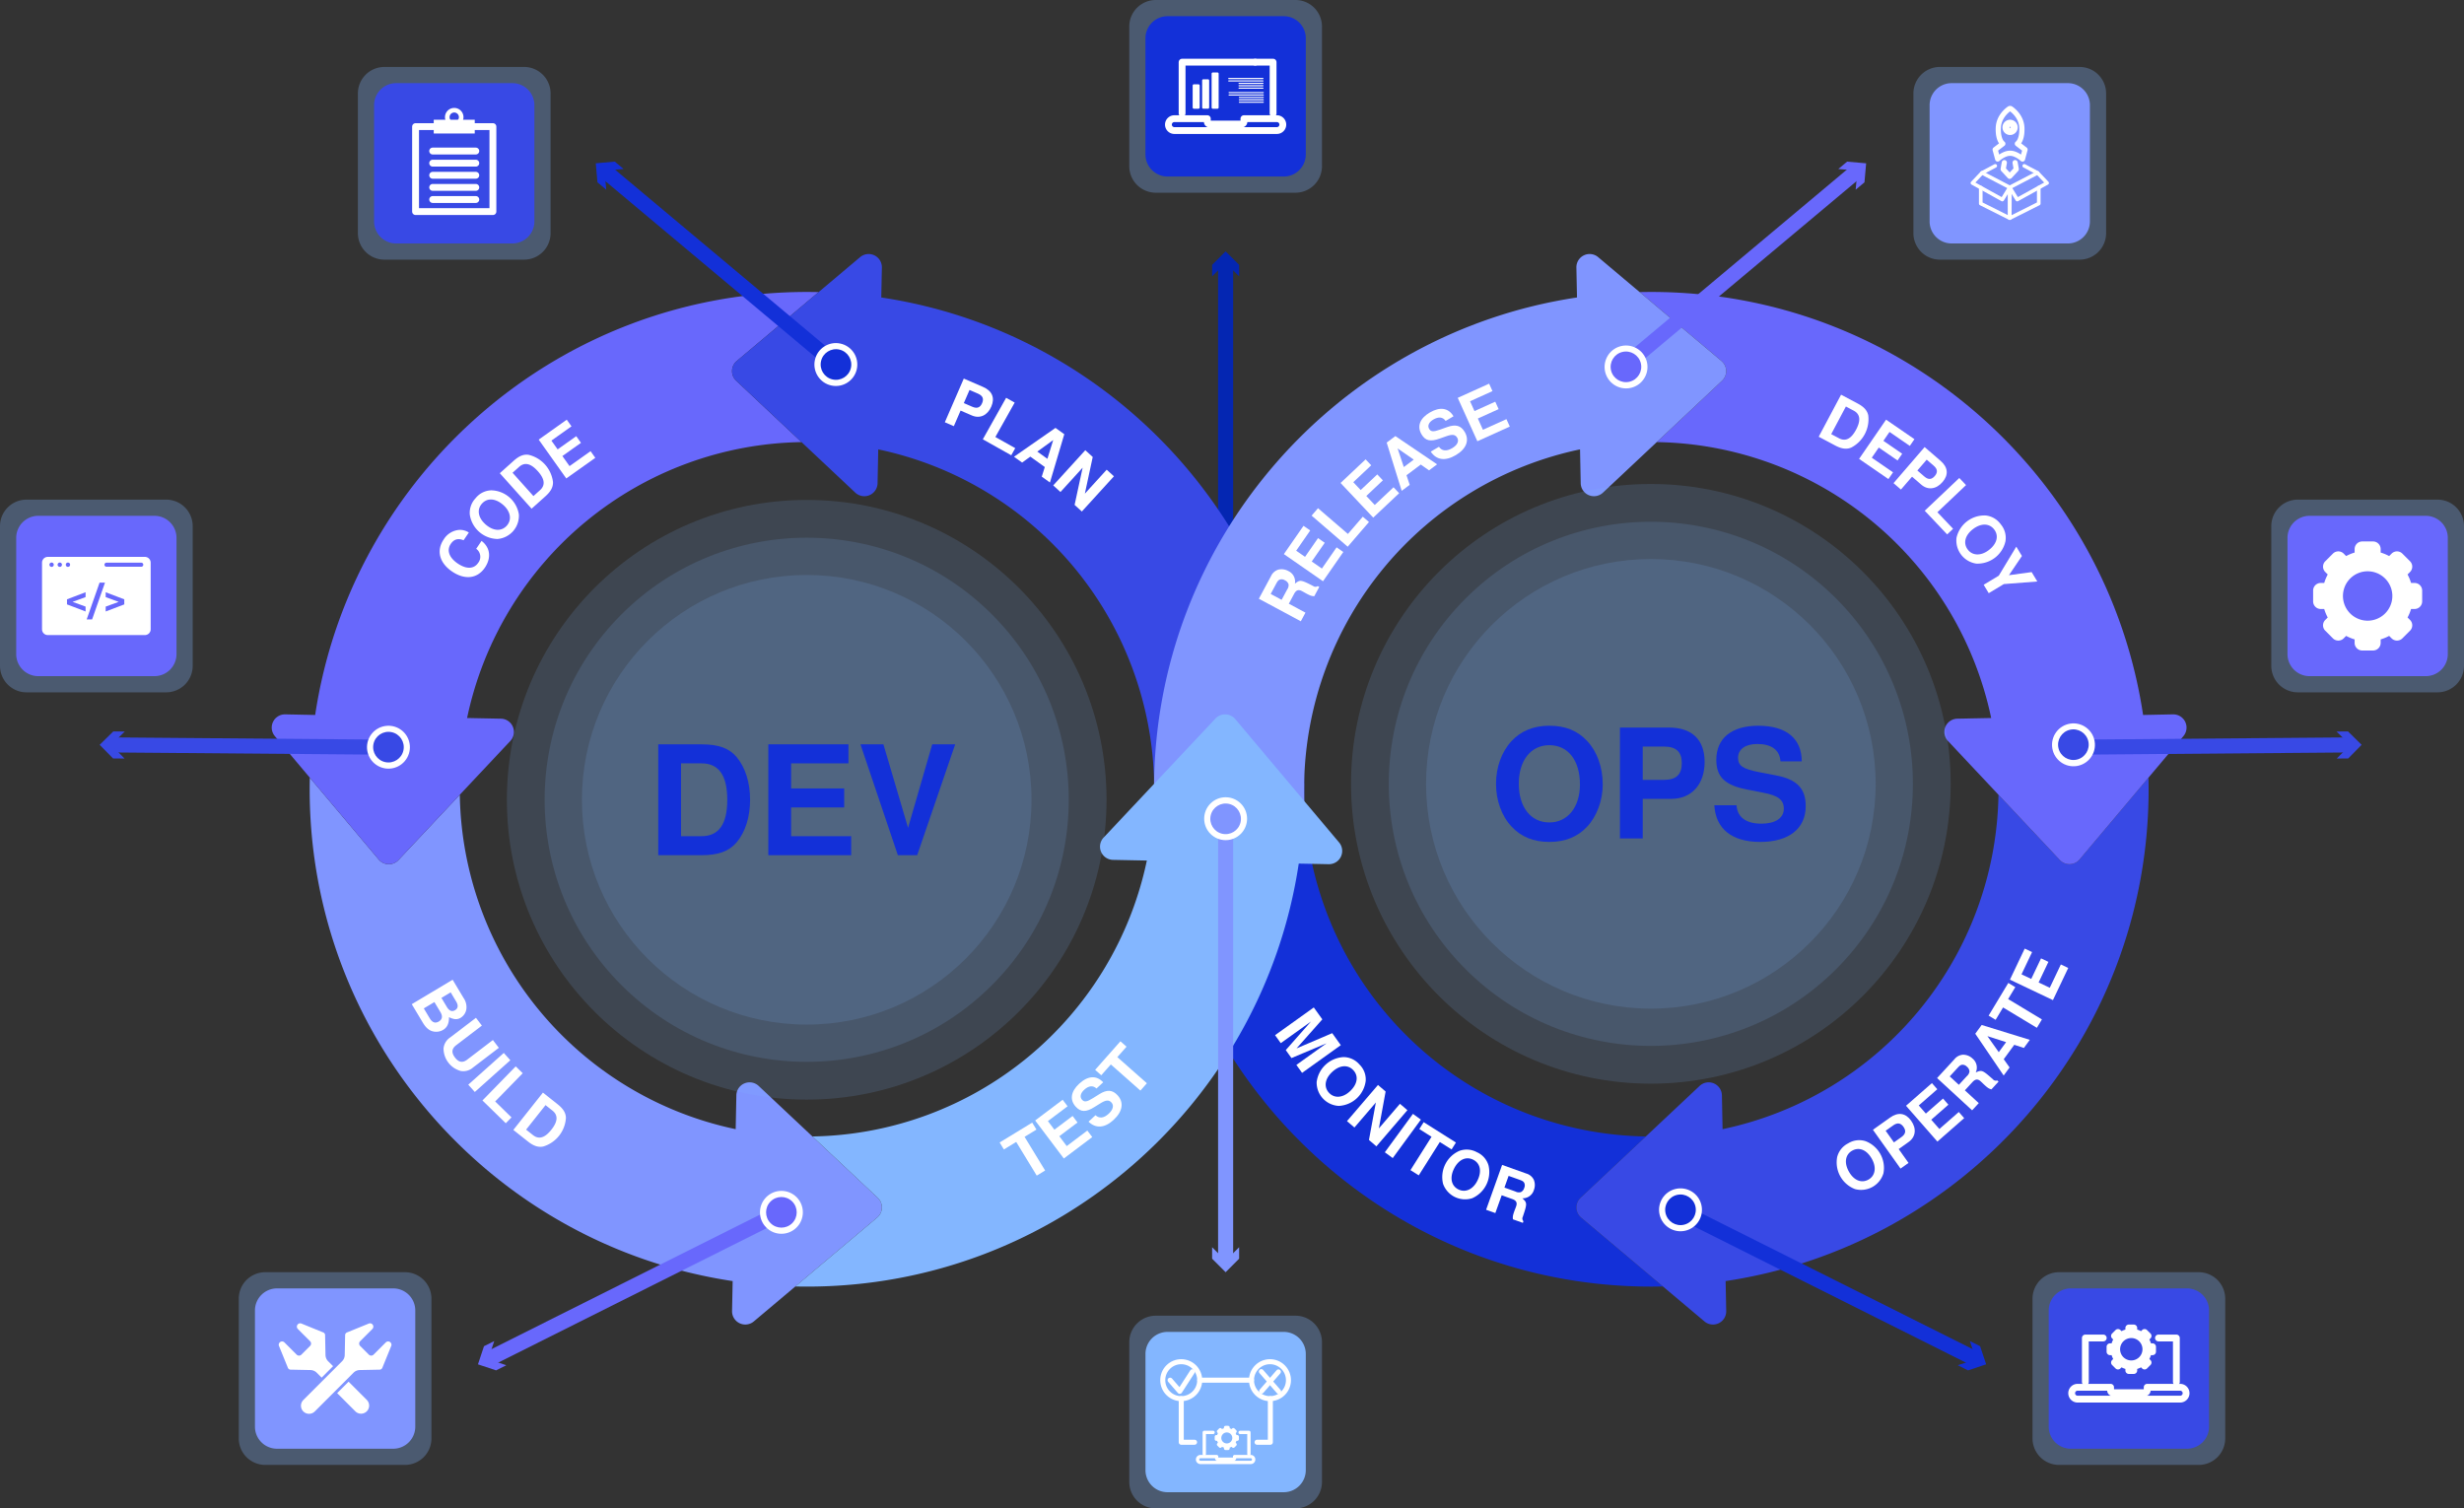 <svg xmlns="http://www.w3.org/2000/svg" width="1184.686" height="725.225" viewBox="0 0 1184.686 725.225">
  <rect x="0" y="0" width="1184.686" height="725.225" fill="#333333" stroke="none"/>
  <g id="cycle_devops" data-name="cycle devops" transform="translate(-68.754 -298.484)">
    <g id="Group_87" data-name="Group 87" transform="translate(68.754 298.484)">
      <g id="Group_3" data-name="Group 3" transform="translate(582.785 120.868)">
        <g id="Group_2" data-name="Group 2">
          <line id="Line_1" data-name="Line 1" y1="194.114" transform="translate(6.495 4.378)" fill="none" stroke="#0426b2" stroke-miterlimit="10" stroke-width="7.242"/>
          <g id="Group_1" data-name="Group 1">
            <path id="Path_1" data-name="Path 1" d="M1244.914,804.92l-6.489-6.5-6.495,6.5v-5.514l6.495-6.494,6.489,6.494Z" transform="translate(-1231.93 -792.912)" fill="#0426b2"/>
          </g>
        </g>
      </g>
      <g id="Group_24" data-name="Group 24" transform="translate(130.635 122.124)">
        <g id="Group_4" data-name="Group 4" transform="translate(0 0.001)">
          <path id="Path_2" data-name="Path 2" d="M684.63,1473.31l-31.386-29.487-25.859-24.293a6.361,6.361,0,0,0-10.716,4.509l-.323,16.281A166.993,166.993,0,0,1,483.7,1279.531l-29.493,31.386a6.36,6.36,0,0,1-9.5-.257l-33.126-39.349c-.044,1.861-.066,3.721-.066,5.593,0,119.908,88.264,219.205,203.373,236.45l-.29,14.4a6.364,6.364,0,0,0,10.459,5l19.965-16.807,39.349-33.127A6.367,6.367,0,0,0,684.63,1473.31Z" transform="translate(-393.262 -1019.553)" fill="#8095ff"/>
          <path id="Path_3" data-name="Path 3" d="M600.6,862.981l39.349-33.126c-1.861-.044-3.722-.066-5.593-.066-119.913,0-219.205,88.27-236.45,203.378l-14.4-.29a6.36,6.36,0,0,0-4.991,10.458l16.807,19.965,33.126,39.349a6.36,6.36,0,0,0,9.5.257l29.493-31.386,24.288-25.853a6.361,6.361,0,0,0-4.509-10.716l-16.276-.323A166.984,166.984,0,0,1,631.732,901.975l-31.386-29.493A6.361,6.361,0,0,1,600.6,862.981Z" transform="translate(-377.004 -811.542)" fill="#6868fc"/>
          <path id="Path_4" data-name="Path 4" d="M867.252,816.188l.29-14.4a6.364,6.364,0,0,0-10.458-5L837.12,813.6l-39.349,33.126a6.36,6.36,0,0,0-.257,9.5L828.9,885.719l25.854,24.293a6.362,6.362,0,0,0,10.716-4.51l.323-16.281A166.993,166.993,0,0,1,998.44,1050.011l29.493-31.386a6.36,6.36,0,0,1,9.5.257l33.127,39.349c.044-1.86.066-3.721.066-5.593C1070.625,932.733,982.361,833.433,867.252,816.188Z" transform="translate(-574.171 -795.287)" fill="#3849e5"/>
        </g>
        <path id="Path_5" data-name="Path 5" d="M1315.58,1276.93" transform="translate(-819.189 -1022.2)" fill="#83b6ff"/>
        <g id="Group_5" data-name="Group 5" transform="translate(424.209)">
          <path id="Path_6" data-name="Path 6" d="M1257.152,1346.68a166.983,166.983,0,0,0,160.784,132.654l-31.386,29.487a6.366,6.366,0,0,0,.263,9.506l39.349,33.127q-2.791.065-5.6.066c-119.908,0-219.2-88.27-236.444-203.378" transform="translate(-1181.464 -1055.06)" fill="#1330d8"/>
          <path id="Path_7" data-name="Path 7" d="M1565.086,1473.31l31.386-29.487,25.859-24.293a6.361,6.361,0,0,1,10.716,4.509l.323,16.281a166.994,166.994,0,0,0,132.648-160.789l29.493,31.386a6.36,6.36,0,0,0,9.5-.257l33.126-39.349c.044,1.861.066,3.721.066,5.593,0,119.908-88.264,219.205-203.373,236.45l.29,14.4a6.364,6.364,0,0,1-10.458,5l-19.965-16.807-39.349-33.127A6.368,6.368,0,0,1,1565.086,1473.31Z" transform="translate(-1360.003 -1019.552)" fill="#3849e5"/>
          <path id="Path_8" data-name="Path 8" d="M1659.958,862.981l-39.349-33.126c1.861-.044,3.722-.066,5.593-.066,119.913,0,219.205,88.27,236.45,203.378l14.4-.29a6.36,6.36,0,0,1,4.991,10.458L1865.24,1063.3l-33.126,39.349a6.36,6.36,0,0,1-9.5.257l-29.493-31.386-24.288-25.853a6.361,6.361,0,0,1,4.509-10.716l16.276-.323a166.984,166.984,0,0,0-160.789-132.654l31.386-29.493A6.363,6.363,0,0,0,1659.958,862.981Z" transform="translate(-1387.104 -811.541)" fill="#6868fc"/>
          <path id="Path_9" data-name="Path 9" d="M1452.211,856.226l-31.386,29.493-.629.591-25.224,23.7a6.362,6.362,0,0,1-10.716-4.51l-.312-15.68-.011-.6a167,167,0,0,0-132.649,160.789l-.049.005h.049l.033.038q-.032,1.584-.033,3.185a168.352,168.352,0,0,0,1.084,19.122l-53.469,1.62-13.551-16.457-6.184.706c-.044-1.86-.066-3.721-.066-5.593,0-119.907,88.265-219.205,203.373-236.45l-.29-14.4a6.364,6.364,0,0,1,10.459-5L1412.6,813.6l39.349,33.126A6.362,6.362,0,0,1,1452.211,856.226Z" transform="translate(-1179.099 -795.286)" fill="#8095ff"/>
        </g>
        <g id="Group_6" data-name="Group 6" transform="translate(79.032 84.207)">
          <circle id="Ellipse_1" data-name="Ellipse 1" cx="144.156" cy="144.156" r="144.156" transform="translate(34.042 34.037)" fill="#83b6ff" opacity="0.15"/>
          <circle id="Ellipse_2" data-name="Ellipse 2" cx="126.001" cy="126.001" r="126.001" transform="translate(0 178.191) rotate(-45)" fill="#83b6ff" opacity="0.15"/>
          <circle id="Ellipse_3" data-name="Ellipse 3" cx="108.08" cy="108.08" r="108.08" transform="translate(70.118 70.113)" fill="#83b6ff" opacity="0.15"/>
        </g>
        <g id="Group_7" data-name="Group 7" transform="translate(185.844 235.747)">
          <path id="Path_10" data-name="Path 10" d="M728.4,1241.04h20.836c8.188,0,13.233,1.828,16.888,6.142,4.168,5.044,6.434,12.209,6.434,20.47,0,8.334-2.266,15.5-6.434,20.47-3.655,4.314-8.772,6.214-16.888,6.214H728.4Zm20.836,44.156c8.261,0,12.356-5.775,12.356-17.473,0-11.771-4.094-17.547-12.356-17.547h-9.87V1285.2h9.87Z" transform="translate(-728.398 -1241.038)" fill="#1330d8"/>
          <path id="Path_11" data-name="Path 11" d="M839.439,1285.194h28.878v9.139H828.473v-53.3H867v9.139H839.439v12.063h25.516v9.139H839.439v13.817Z" transform="translate(-775.546 -1241.036)" fill="#1330d8"/>
          <path id="Path_12" data-name="Path 12" d="M930.222,1294.333l-17.985-53.3h11.039l11.844,40.138,11.624-40.138h11.039l-18.277,53.3Z" transform="translate(-815.009 -1241.036)" fill="#1330d8"/>
        </g>
        <g id="Group_8" data-name="Group 8" transform="translate(484.891 76.54)">
          <circle id="Ellipse_4" data-name="Ellipse 4" cx="144.156" cy="144.156" r="144.156" transform="translate(34.046 34.034)" fill="#83b6ff" opacity="0.15"/>
          <circle id="Ellipse_5" data-name="Ellipse 5" cx="126.001" cy="126.001" r="126.001" transform="translate(0 178.191) rotate(-45)" fill="#83b6ff" opacity="0.15"/>
          <circle id="Ellipse_6" data-name="Ellipse 6" cx="108.08" cy="108.08" r="108.08" transform="translate(70.122 70.111)" fill="#83b6ff" opacity="0.15"/>
        </g>
        <g id="Group_9" data-name="Group 9" transform="translate(588.637 226.8)">
          <path id="Path_13" data-name="Path 13" d="M1533.865,1231.5c4.752,5.044,7.457,12.575,7.457,20.909,0,7.531-2.851,15.28-7.457,20.178-4.606,4.971-10.6,7.384-18.2,7.384s-13.6-2.413-18.2-7.384c-4.752-5.044-7.457-12.575-7.457-20.543s2.7-15.426,7.457-20.544c4.533-4.9,10.674-7.384,18.131-7.384C1523.335,1224.12,1529.184,1226.462,1533.865,1231.5Zm-32.9,20.547c0,11.259,5.776,18.569,14.7,18.569,8.773,0,14.695-7.31,14.695-18.277,0-11.552-5.7-18.862-14.695-18.862C1506.739,1233.481,1500.964,1240.79,1500.964,1252.05Z" transform="translate(-1490 -1224.119)" fill="#1330d8"/>
          <path id="Path_14" data-name="Path 14" d="M1613.622,1279.083h-10.966v-53.3H1626.2c11.113,0,17.181,5.849,17.181,16.523,0,10.82-6.287,17.766-16.084,17.766h-13.671Zm10.234-28.152c5.848,0,8.554-2.559,8.554-8.042,0-5.41-2.705-7.969-8.554-7.969H1613.62v16.011Z" transform="translate(-1543.075 -1224.904)" fill="#1330d8"/>
          <path id="Path_15" data-name="Path 15" d="M1720.29,1241.231c-.365-5.41-4.24-8.334-11.185-8.334-5.7,0-9.212,2.559-9.212,6.58,0,3.875,2.267,5.41,10.089,6.945l8.334,1.609c9.87,1.9,14.11,6.287,14.11,14.695,0,10.894-8.115,17.254-21.86,17.254-13.6,0-21.421-6.214-22.079-17.618h10.674c.365,5.7,4.532,8.846,11.99,8.846,6.653,0,10.747-2.705,10.747-7.165,0-4.313-2.7-6.361-10.016-7.75l-7.457-1.462c-10.82-2.047-14.987-6.068-14.987-14.329,0-10.382,7.384-16.377,20.178-16.377,13.452,0,20.837,6.068,20.91,17.108H1720.29Z" transform="translate(-1583.512 -1224.121)" fill="#1330d8"/>
        </g>
        <g id="Group_16" data-name="Group 16" transform="translate(474.624 62.339)">
          <g id="Group_10" data-name="Group 10">
            <path id="Path_16" data-name="Path 16" d="M1296.825,1102.715l-2.23,4.15-20.171-10.835,5.812-10.819a5.826,5.826,0,0,1,3.479-3.158,6.6,6.6,0,0,1,4.884.663,5.57,5.57,0,0,1,3.153,6.078c2.489-1.979,2.825-1.94,8.834,1.144a1.82,1.82,0,0,0,2.135.006l.748.4-2.393,4.455c-1.237-.023-1.876-.224-3.786-1.25-.3-.163-.8-.431-1.313-.742l-.831-.445c-1.659-.892-2.8-.5-3.761,1.3l-2.557,4.759Zm-8.769-11.165a3.5,3.5,0,0,0,.649-2.469,3.131,3.131,0,0,0-1.758-1.907,2.88,2.88,0,0,0-2.449-.353c-.7.3-1.06.713-1.7,1.9l-2.69,5.008,5.257,2.824Z" transform="translate(-1274.424 -992.627)" fill="#fff"/>
            <path id="Path_17" data-name="Path 17" d="M1315.444,1062.922l7.071-10.192,3.226,2.238-9.758,14.062-18.81-13.052,9.436-13.6,3.225,2.238-6.751,9.728,4.258,2.954,6.249-9.005,3.225,2.239-6.248,9Z" transform="translate(-1285.142 -974.036)" fill="#fff"/>
            <path id="Path_18" data-name="Path 18" d="M1339.828,1038.74l7.154-8.3,2.975,2.562-10.23,11.875-17.347-14.944,3.075-3.57Z" transform="translate(-1297.017 -966.488)" fill="#fff"/>
            <path id="Path_19" data-name="Path 19" d="M1365.145,1003.89l9.026-8.51,2.694,2.856-12.455,11.741L1348.7,993.319l12.043-11.354,2.693,2.857-8.615,8.122,3.555,3.77,7.975-7.519,2.694,2.857-7.975,7.519Z" transform="translate(-1309.419 -945.573)" fill="#fff"/>
            <path id="Path_20" data-name="Path 20" d="M1400.155,979.63l1.536,4.618-3.846,2.881-7.215-23.2,4.172-3.126,20.061,13.579-3.871,2.9-3.974-2.791Zm-4.273-12.885,2.979,8.952,4.776-3.577Z" transform="translate(-1329.171 -935.603)" fill="#fff"/>
            <path id="Path_21" data-name="Path 21" d="M1432.956,941.848c-1.316-1.922-3.388-2.158-5.959-.642-2.11,1.245-2.851,2.959-1.973,4.447.846,1.434,2.02,1.507,5.251.367l3.436-1.225c4.068-1.451,6.595-.754,8.43,2.357,2.379,4.032.765,8.157-4.322,11.158-5.033,2.97-9.284,2.378-12.019-1.7l3.95-2.33c1.381,2.031,3.61,2.284,6.369.655,2.463-1.452,3.387-3.348,2.413-5-.941-1.6-2.389-1.763-5.4-.68l-3.079,1.087c-4.452,1.6-6.871,1.027-8.676-2.031-2.267-3.842-.843-7.672,3.891-10.466,4.978-2.937,9.035-2.3,11.474,1.766Z" transform="translate(-1343.16 -923.93)" fill="#fff"/>
            <path id="Path_22" data-name="Path 22" d="M1467.334,935.322l11.306-5.111,1.617,3.579-15.6,7.05-9.432-20.867,15.086-6.818,1.617,3.578-10.792,4.877,2.135,4.723,9.99-4.516,1.617,3.579-9.99,4.514Z" transform="translate(-1359.604 -913.156)" fill="#fff"/>
          </g>
          <g id="Group_11" data-name="Group 11" transform="translate(269.178 5.297)">
            <path id="Path_23" data-name="Path 23" d="M1794.135,923.172l7.9,4.2c3.106,1.651,4.651,3.362,5.167,5.735a15.371,15.371,0,0,1-8.257,15.529c-2.257.9-4.581.588-7.659-1.049l-7.9-4.2Zm-1,20.951c3.134,1.667,5.851.3,8.21-4.135,2.374-4.464,1.985-7.481-1.148-9.147l-3.744-1.99-7.062,13.283Z" transform="translate(-1783.386 -923.172)" fill="#fff"/>
            <path id="Path_24" data-name="Path 24" d="M1826.18,964.168,1836.4,971.2l-2.225,3.234-14.1-9.7,12.978-18.864,13.637,9.382-2.225,3.235-9.756-6.712-2.937,4.27,9.032,6.214-2.225,3.235-9.032-6.213Z" transform="translate(-1800.671 -933.865)" fill="#fff"/>
            <path id="Path_25" data-name="Path 25" d="M1854.961,991.22l-3.568-3.076L1866.34,970.8l7.661,6.6c3.616,3.117,3.951,6.722.957,10.2-3.034,3.52-7.028,4.017-10.216,1.27l-4.449-3.834Zm11.223-6.288c1.9,1.641,3.5,1.567,5.04-.218,1.517-1.761,1.354-3.351-.548-4.993l-3.331-2.87-4.49,5.21Z" transform="translate(-1815.426 -945.611)" fill="#fff"/>
            <path id="Path_26" data-name="Path 26" d="M1885.854,1015.36l7.54,7.958-2.851,2.7-10.78-11.378,16.622-15.749,3.24,3.421Z" transform="translate(-1828.792 -958.845)" fill="#fff"/>
            <path id="Path_27" data-name="Path 27" d="M1932.043,1045.387a13.757,13.757,0,0,1-14.049,10.69,11.227,11.227,0,0,1-9.471-12.45,13.758,13.758,0,0,1,14.048-10.688,10.179,10.179,0,0,1,7.242,4.279A10,10,0,0,1,1932.043,1045.387Zm-15.581-5.908c-3.85,2.928-4.847,6.805-2.527,9.855,2.282,3,6.323,3.123,10.073.27,3.95-3.005,4.967-6.856,2.627-9.931C1924.316,1036.623,1920.313,1036.549,1916.462,1039.479Z" transform="translate(-1842.269 -974.862)" fill="#fff"/>
            <path id="Path_28" data-name="Path 28" d="M1935.781,1083.689l-2.435-4.034,7.261-4.382,8.417-13.959,2.711,4.492-6.242,9.233,10.917-1.488,2.727,4.518-16.094,1.238Z" transform="translate(-1854.036 -988.254)" fill="#fff"/>
          </g>
          <g id="Group_13" data-name="Group 13" transform="translate(277.742 271.601)">
            <g id="Group_12" data-name="Group 12">
              <path id="Path_29" data-name="Path 29" d="M1813.573,1601.358a13.755,13.755,0,0,1,8.555,15.44,11.227,11.227,0,0,1-13.683,7.58,13.76,13.76,0,0,1-8.553-15.441,10.175,10.175,0,0,1,5.276-6.55A9.982,9.982,0,0,1,1813.573,1601.358Zm-8.081,14.565c2.344,4.232,6.036,5.777,9.389,3.92,3.3-1.827,4-5.807,1.717-9.929-2.405-4.341-6.07-5.9-9.449-4.028C1803.794,1607.747,1803.144,1611.692,1805.492,1615.923Z" transform="translate(-1799.578 -1508.746)" fill="#fff"/>
              <path id="Path_30" data-name="Path 30" d="M1849.778,1600.574l-3.839,2.73-13.272-18.658,8.242-5.862c3.89-2.768,7.47-2.231,10.129,1.506,2.694,3.788,2.222,7.785-1.208,10.225l-4.786,3.4Zm-3.427-12.407c2.048-1.456,2.357-3.025.992-4.945-1.348-1.893-2.932-2.115-4.979-.659l-3.583,2.548,3.986,5.6Z" transform="translate(-1815.168 -1497.528)" fill="#fff"/>
              <path id="Path_31" data-name="Path 31" d="M1878.789,1571.048l9.334-8.173,2.587,2.954-12.879,11.277-15.084-17.227,12.453-10.9,2.586,2.953-8.908,7.8,3.414,3.9,8.247-7.221,2.586,2.954-8.247,7.221Z" transform="translate(-1829.339 -1484.307)" fill="#fff"/>
              <path id="Path_32" data-name="Path 32" d="M1911.031,1546.453l-3.192,3.466-16.845-15.514,8.321-9.035a5.827,5.827,0,0,1,4.155-2.194,6.6,6.6,0,0,1,4.568,1.858,5.571,5.571,0,0,1,1.541,6.673c2.9-1.3,3.22-1.179,8.273,3.306a1.822,1.822,0,0,0,2.067.537l.624.574-3.426,3.72c-1.192-.328-1.763-.683-3.357-2.151-.254-.233-.67-.617-1.088-1.044l-.693-.638c-1.387-1.277-2.584-1.183-3.967.32l-3.661,3.974Zm-5.712-12.989a3.493,3.493,0,0,0,1.242-2.23,3.131,3.131,0,0,0-1.228-2.284,2.88,2.88,0,0,0-2.285-.951c-.75.12-1.2.427-2.12,1.422l-3.852,4.181,4.391,4.044Z" transform="translate(-1842.646 -1472.151)" fill="#fff"/>
              <path id="Path_33" data-name="Path 33" d="M1939.39,1512.611l2.814,3.97-2.842,3.876-13.657-20.1,3.082-4.205,23.146,7.152-2.86,3.9-4.614-1.514Zm-7.843-11.085,5.455,7.7,3.529-4.813Z" transform="translate(-1859 -1459.422)" fill="#fff"/>
              <path id="Path_34" data-name="Path 34" d="M1963.472,1475.472l-2.43,4.035-16.252-9.785-3.581,5.945-3.364-2.025,9.462-15.714,3.364,2.025-3.451,5.731Z" transform="translate(-1864.72 -1441.413)" fill="#fff"/>
              <path id="Path_35" data-name="Path 35" d="M1976.369,1445.539l5.327-11.2,3.545,1.686-7.35,15.457-20.675-9.831,7.107-14.947,3.545,1.686-5.085,10.692,4.68,2.225,4.707-9.9,3.545,1.686-4.707,9.9Z" transform="translate(-1873.845 -1426.7)" fill="#fff"/>
            </g>
          </g>
          <g id="Group_15" data-name="Group 15" transform="translate(7.79 299.905)">
            <g id="Group_14" data-name="Group 14">
              <path id="Path_36" data-name="Path 36" d="M1291.9,1497.375l-2.743-3.832,18.619-13.327,4.1,5.721-12.4,13.974,17.154-7.334,4.132,5.772-18.619,13.327-2.742-3.831,14.507-10.383-16.864,7.089-2.743-3.832,12.112-13.729Z" transform="translate(-1289.154 -1480.216)" fill="#fff"/>
              <path id="Path_37" data-name="Path 37" d="M1350.519,1536.833a13.755,13.755,0,0,1-12.958,11.984,11.225,11.225,0,0,1-10.62-11.48,13.756,13.756,0,0,1,12.958-11.985,10.171,10.171,0,0,1,7.617,3.563A10.033,10.033,0,0,1,1350.519,1536.833Zm-16.078-4.379c-3.551,3.284-4.172,7.238-1.57,10.051,2.559,2.766,6.592,2.5,10.05-.7,3.643-3.37,4.285-7.3,1.662-10.136C1341.983,1528.857,1337.99,1529.164,1334.441,1532.453Z" transform="translate(-1306.942 -1501.48)" fill="#fff"/>
              <path id="Path_38" data-name="Path 38" d="M1368.417,1559.119l-10.3,12.02-3.578-3.066,14.9-17.386,3.672,3.147-3.245,17.736L1380,1559.742l3.577,3.066-14.9,17.386-3.577-3.066Z" transform="translate(-1319.958 -1513.417)" fill="#fff"/>
              <path id="Path_39" data-name="Path 39" d="M1392.743,1598.21l-3.8-2.782,13.517-18.479,3.8,2.781Z" transform="translate(-1336.166 -1525.789)" fill="#fff"/>
              <path id="Path_40" data-name="Path 40" d="M1416.231,1610.075l-3.984-2.514,10.126-16.04-5.869-3.705,2.1-3.319,15.508,9.79-2.095,3.32-5.656-3.571Z" transform="translate(-1347.146 -1529.345)" fill="#fff"/>
              <path id="Path_41" data-name="Path 41" d="M1463.313,1616.975a13.759,13.759,0,0,1-7.825,15.825,11.228,11.228,0,0,1-14.023-6.933,13.761,13.761,0,0,1,7.825-15.827,10.179,10.179,0,0,1,8.39.61A10.021,10.021,0,0,1,1463.313,1616.975Zm-16.586,1.645c-2.144,4.337-1.312,8.253,2.124,9.951,3.379,1.67,7.052-.017,9.141-4.241,2.2-4.449,1.4-8.351-2.068-10.065C1452.486,1612.569,1448.869,1614.283,1446.727,1618.619Z" transform="translate(-1360.697 -1541.079)" fill="#fff"/>
              <path id="Path_42" data-name="Path 42" d="M1485.447,1646.508l-4.438-1.583,7.7-21.567,11.567,4.128a5.825,5.825,0,0,1,3.644,2.969,6.6,6.6,0,0,1,.076,4.929,5.574,5.574,0,0,1-5.539,4.026c2.33,2.164,2.342,2.5.19,8.9a1.822,1.822,0,0,0,.313,2.113l-.284.8-4.763-1.7c-.163-1.226-.06-1.888.669-3.93.116-.325.306-.858.536-1.409l.317-.887c.634-1.775.08-2.841-1.844-3.527l-5.088-1.816Zm9.726-10.34a3.5,3.5,0,0,0,2.538.272,3.129,3.129,0,0,0,1.622-2.023,2.88,2.88,0,0,0-.017-2.474c-.4-.644-.864-.942-2.136-1.4l-5.354-1.911-2.006,5.621Z" transform="translate(-1379.541 -1547.653)" fill="#fff"/>
            </g>
          </g>
        </g>
        <path id="Path_43" data-name="Path 43" d="M1114.46,1275.357l-16.807-19.965-33.127-39.349a6.36,6.36,0,0,0-9.5-.257l-29.493,31.386v.005l-24.288,25.848a6.361,6.361,0,0,0,4.51,10.716l16.276.323a166.983,166.983,0,0,1-160.784,132.654l31.386,29.487a6.366,6.366,0,0,1-.263,9.506l-39.349,33.127q2.791.065,5.6.066c119.908,0,219.2-88.27,236.444-203.378l14.4.29A6.36,6.36,0,0,0,1114.46,1275.357Z" transform="translate(-601.267 -992.448)" fill="#83b6ff"/>
        <g id="Group_23" data-name="Group 23" transform="translate(67.344 59.89)">
          <g id="Group_18" data-name="Group 18" transform="translate(0 289.023)">
            <g id="Group_17" data-name="Group 17">
              <path id="Path_44" data-name="Path 44" d="M523.985,1455.01l5.243,8.759a7.637,7.637,0,0,1,1.345,5.491,5.958,5.958,0,0,1-2.681,4.021c-1.671,1-3.255.922-5.656-.276.046,3.011-.877,4.954-2.818,6.116a6.643,6.643,0,0,1-5.392.592c-1.707-.589-3.042-1.84-4.4-4.1l-5.291-8.839ZM510.127,1468.8l2.888,4.824c1.177,1.967,2.652,2.475,4.324,1.474,1.7-1.016,1.947-2.556.77-4.523l-2.887-4.824Zm8.463-5.067,2.63,4.392c1.129,1.887,2.464,2.406,3.946,1.518,1.455-.87,1.629-2.293.5-4.179l-2.63-4.393Z" transform="translate(-504.339 -1455.01)" fill="#fff"/>
              <path id="Path_45" data-name="Path 45" d="M559.789,1504.064l-12.333,9.411a7.179,7.179,0,0,1-5.946,1.733,11.245,11.245,0,0,1-8.307-10.886,7.177,7.177,0,0,1,3.241-5.278l12.333-9.412,2.858,3.745L539.3,1502.79c-2.2,1.676-2.388,3.6-.6,5.946s3.7,2.67,5.894.994l12.334-9.412Z" transform="translate(-517.925 -1471.321)" fill="#fff"/>
              <path id="Path_46" data-name="Path 46" d="M558.842,1540.339l-3.139-3.513,17.075-15.257,3.139,3.514Z" transform="translate(-528.538 -1486.368)" fill="#fff"/>
              <path id="Path_47" data-name="Path 47" d="M574.708,1550.663l7.845,7.654-2.742,2.81-11.217-10.945,15.989-16.388,3.372,3.29Z" transform="translate(-534.611 -1492.127)" fill="#fff"/>
              <path id="Path_48" data-name="Path 48" d="M610.9,1557.64l7.015,5.56c2.756,2.185,3.967,4.146,4.046,6.573a15.368,15.368,0,0,1-10.925,13.782c-2.381.478-4.612-.249-7.343-2.414l-7.015-5.56Zm-4.769,20.431c2.781,2.2,5.7,1.353,8.822-2.586,3.141-3.963,3.3-7,.523-9.2l-3.323-2.634-9.345,11.79Z" transform="translate(-547.844 -1503.361)" fill="#fff"/>
            </g>
          </g>
          <g id="Group_19" data-name="Group 19" transform="translate(13.411 19.765)">
            <path id="Path_49" data-name="Path 49" d="M541.2,1051.051c-2.666-1.049-4.621-.516-6.156,1.745-2.081,3.067-.837,6.605,3.347,9.444,4.133,2.8,7.775,2.695,9.82-.32a4.7,4.7,0,0,0-.955-6.76l2.575-3.794c4.182,3.179,4.795,8.149,1.586,12.879-3.581,5.276-9.614,6-15.722,1.858-6.134-4.162-7.7-10.081-4.065-15.434a9.689,9.689,0,0,1,7.486-4.6,7.8,7.8,0,0,1,4.607,1.266Z" transform="translate(-529.697 -993.085)" fill="#fff"/>
            <path id="Path_50" data-name="Path 50" d="M567.367,1010.114a13.757,13.757,0,0,1,13.295,11.614,11.225,11.225,0,0,1-10.29,11.781,13.761,13.761,0,0,1-13.3-11.613,10.179,10.179,0,0,1,2.736-7.954A9.985,9.985,0,0,1,567.367,1010.114Zm-2.651,16.448c3.643,3.182,7.641,3.38,10.162.494,2.48-2.839,1.788-6.822-1.761-9.922-3.738-3.265-7.715-3.485-10.258-.575C560.339,1019.449,561.072,1023.383,564.716,1026.562Z" transform="translate(-542.57 -976.148)" fill="#fff"/>
            <path id="Path_51" data-name="Path 51" d="M584.371,986.616l6.67-5.972c2.62-2.348,4.759-3.208,7.165-2.876a15.377,15.377,0,0,1,11.736,13.1c.066,2.429-1.027,4.5-3.624,6.83l-6.669,5.972Zm19.327,8.161c2.644-2.369,2.3-5.39-1.054-9.134-3.374-3.768-6.34-4.442-8.984-2.075L590.5,986.4l10.038,11.208Z" transform="translate(-555.455 -960.88)" fill="#fff"/>
            <path id="Path_52" data-name="Path 52" d="M634.555,968.219l10.113-7.185,2.274,3.2-13.955,9.913-13.259-18.666,13.493-9.585,2.274,3.2-9.653,6.857,3,4.225,8.937-6.348,2.273,3.2-8.936,6.349Z" transform="translate(-572.113 -945.897)" fill="#fff"/>
          </g>
          <g id="Group_21" data-name="Group 21" transform="translate(282.642 318.618)">
            <g id="Group_20" data-name="Group 20">
              <path id="Path_53" data-name="Path 53" d="M1060.628,1607.944l-4.022,2.453-9.878-16.195-5.926,3.614-2.044-3.352,15.658-9.551,2.044,3.352-5.711,3.484Z" transform="translate(-1038.758 -1545.806)" fill="#fff"/>
              <path id="Path_54" data-name="Path 54" d="M1086.239,1586.409l9.906-7.465,2.363,3.135-13.669,10.3-13.778-18.283,13.218-9.96,2.363,3.135-9.456,7.125,3.118,4.138,8.754-6.6,2.363,3.136-8.754,6.595Z" transform="translate(-1053.977 -1536.017)" fill="#fff"/>
              <path id="Path_55" data-name="Path 55" d="M1116.251,1549.09c-1.7-1.6-3.772-1.382-5.958.65-1.8,1.668-2.151,3.5-.975,4.764,1.133,1.221,2.3,1.041,5.206-.765l3.094-1.931c3.662-2.287,6.28-2.148,8.739.5,3.185,3.429,2.493,7.8-1.834,11.824-4.28,3.977-8.559,4.31-12.1.912l3.359-3.121c1.783,1.687,4.014,1.458,6.36-.723,2.094-1.946,2.591-3.995,1.287-5.4-1.262-1.358-2.712-1.211-5.419.489l-2.774,1.721c-4,2.521-6.492,2.474-8.908-.125-3.036-3.268-2.466-7.315,1.561-11.057,4.234-3.935,8.333-4.184,11.584-.731Z" transform="translate(-1069.682 -1526.38)" fill="#fff"/>
              <path id="Path_56" data-name="Path 56" d="M1150.474,1531.151l-3.122,3.528-14.21-12.568-4.6,5.2-2.941-2.6,12.153-13.739,2.941,2.6-4.432,5.012Z" transform="translate(-1079.673 -1510.969)" fill="#fff"/>
            </g>
          </g>
          <g id="Group_22" data-name="Group 22" transform="translate(256.295)">
            <path id="Path_57" data-name="Path 57" d="M993.264,931.408l-4.323-1.875,9.112-21.007,9.279,4.025c4.381,1.9,5.772,5.243,3.947,9.45-1.849,4.265-5.516,5.928-9.376,4.253l-5.388-2.338Zm8.846-9.344c2.3,1,3.808.454,4.746-1.708.925-2.133.3-3.6-2.009-4.6L1000.812,914l-2.737,6.312Z" transform="translate(-988.941 -908.526)" fill="#fff"/>
            <path id="Path_58" data-name="Path 58" d="M1029.509,944.843l9.558,5.367-1.922,3.424-13.666-7.674,11.209-19.965,4.109,2.306Z" transform="translate(-1005.213 -916.756)" fill="#fff"/>
            <path id="Path_59" data-name="Path 59" d="M1059.661,967.182l-3.94,2.858-3.906-2.8,19.945-13.875L1076,956.4l-6.9,23.221-3.932-2.817,1.463-4.63Zm11-7.962-7.638,5.539,4.851,3.475Z" transform="translate(-1018.563 -929.651)" fill="#fff"/>
            <path id="Path_60" data-name="Path 60" d="M1101.621,982.044l-10.661,11.7-3.483-3.173,15.42-16.926,3.575,3.258-3.782,17.629,10.492-11.516,3.482,3.173-15.421,16.926-3.483-3.173Z" transform="translate(-1035.364 -939.206)" fill="#fff"/>
          </g>
        </g>
      </g>
      <g id="Group_27" data-name="Group 27" transform="translate(229.797 582.873)">
        <g id="Group_26" data-name="Group 26" transform="translate(0 0)">
          <line id="Line_2" data-name="Line 2" x1="141.99" y2="71.123" transform="translate(3.914)" fill="none" stroke="#6868fc" stroke-miterlimit="10" stroke-width="7.242"/>
          <g id="Group_25" data-name="Group 25" transform="translate(0 61.905)">
            <path id="Path_61" data-name="Path 61" d="M572.328,1783.52l-2.9,8.711,8.718,2.9-4.93,2.47-8.714-2.9,2.9-8.716Z" transform="translate(-564.5 -1783.52)" fill="#6868fc"/>
          </g>
        </g>
      </g>
      <g id="Group_31" data-name="Group 31" transform="translate(809.033 582.873)">
        <g id="Group_30" data-name="Group 30" transform="translate(0 0)">
          <g id="Group_29" data-name="Group 29">
            <line id="Line_3" data-name="Line 3" x2="141.993" y2="71.123" fill="none" stroke="#1330d8" stroke-miterlimit="10" stroke-width="7.242"/>
            <g id="Group_28" data-name="Group 28" transform="translate(132.262 61.905)">
              <path id="Path_62" data-name="Path 62" d="M1909.8,1795.129l8.716-2.9-2.9-8.711,4.929,2.465,2.9,8.716-8.716,2.9Z" transform="translate(-1909.8 -1783.52)" fill="#1330d8"/>
            </g>
          </g>
        </g>
      </g>
      <g id="Group_32" data-name="Group 32" transform="translate(365.279 572.457)">
        <circle id="Ellipse_7" data-name="Ellipse 7" cx="10.313" cy="10.313" r="10.313" transform="translate(0.109 0.102)" fill="#fff"/>
        <circle id="Ellipse_8" data-name="Ellipse 8" cx="7.363" cy="7.363" r="7.363" transform="translate(0 10.413) rotate(-45)" fill="#6868fc"/>
      </g>
      <g id="Group_36" data-name="Group 36" transform="translate(47.922 351.664)">
        <g id="Group_35" data-name="Group 35">
          <g id="Group_34" data-name="Group 34">
            <line id="Line_4" data-name="Line 4" x1="134.484" y1="1.105" transform="translate(4.378 6.473)" fill="none" stroke="#3849e5" stroke-miterlimit="10" stroke-width="7.242"/>
            <g id="Group_33" data-name="Group 33">
              <path id="Path_63" data-name="Path 63" d="M232.671,1229.342l-6.551,6.442,6.444,6.547-5.514-.048-6.44-6.548,6.547-6.436Z" transform="translate(-220.61 -1229.3)" fill="#3849e5"/>
            </g>
          </g>
        </g>
      </g>
      <g id="Group_40" data-name="Group 40" transform="translate(996.605 351.664)">
        <g id="Group_39" data-name="Group 39">
          <g id="Group_38" data-name="Group 38">
            <line id="Line_5" data-name="Line 5" y1="1.105" x2="134.483" transform="translate(0 6.473)" fill="none" stroke="#3849e5" stroke-miterlimit="10" stroke-width="7.242"/>
            <g id="Group_37" data-name="Group 37" transform="translate(126.798)">
              <path id="Path_64" data-name="Path 64" d="M2254.236,1242.332l6.447-6.547-6.553-6.442,5.516-.042,6.547,6.436-6.441,6.548Z" transform="translate(-2254.13 -1229.3)" fill="#3849e5"/>
            </g>
          </g>
        </g>
      </g>
      <g id="Group_41" data-name="Group 41" transform="translate(174.028 346.508)">
        <circle id="Ellipse_9" data-name="Ellipse 9" cx="10.313" cy="10.313" r="10.313" transform="translate(0 5.631) rotate(-15.843)" fill="#fff"/>
        <circle id="Ellipse_10" data-name="Ellipse 10" cx="7.363" cy="7.363" r="7.363" transform="translate(4.052 18.445) rotate(-78.439)" fill="#3849e5"/>
      </g>
      <g id="Group_45" data-name="Group 45" transform="translate(286.446 77.707)">
        <g id="Group_44" data-name="Group 44">
          <g id="Group_43" data-name="Group 43">
            <line id="Line_6" data-name="Line 6" x1="112.111" y1="93.937" transform="translate(3.356 3.619)" fill="none" stroke="#1330d8" stroke-miterlimit="10" stroke-width="7.242"/>
            <g id="Group_42" data-name="Group 42">
              <path id="Path_65" data-name="Path 65" d="M684.986,714.843l-9.151.8.81,9.151-4.226-3.541-.807-9.148,9.148-.807Z" transform="translate(-671.612 -711.302)" fill="#1330d8"/>
            </g>
          </g>
        </g>
      </g>
      <g id="Group_49" data-name="Group 49" transform="translate(781.77 77.707)">
        <g id="Group_48" data-name="Group 48">
          <g id="Group_47" data-name="Group 47">
            <line id="Line_7" data-name="Line 7" y1="93.937" x2="112.111" transform="translate(0 3.619)" fill="none" stroke="#6868fc" stroke-miterlimit="10" stroke-width="7.242"/>
            <g id="Group_46" data-name="Group 46" transform="translate(102.094)">
              <path id="Path_66" data-name="Path 66" d="M1809.55,724.8l.809-9.151-9.15-.8,4.226-3.541,9.15.807-.809,9.148Z" transform="translate(-1801.21 -711.302)" fill="#6868fc"/>
            </g>
          </g>
        </g>
      </g>
      <g id="Group_50" data-name="Group 50" transform="translate(389.644 163.028)">
        <circle id="Ellipse_11" data-name="Ellipse 11" cx="10.313" cy="10.313" r="10.313" transform="translate(0 20.172) rotate(-77.971)" fill="#fff"/>
        <circle id="Ellipse_12" data-name="Ellipse 12" cx="7.363" cy="7.363" r="7.363" transform="translate(3.437 17.711) rotate(-76.798)" fill="#1330d8"/>
      </g>
      <g id="Group_54" data-name="Group 54" transform="translate(768.32 162.953)">
        <g id="Group_51" data-name="Group 51" transform="translate(27.253 406.302)">
          <circle id="Ellipse_13" data-name="Ellipse 13" cx="10.313" cy="10.313" r="10.313" transform="translate(0 4.74) rotate(-13.286)" fill="#fff"/>
          <circle id="Ellipse_14" data-name="Ellipse 14" cx="7.363" cy="7.363" r="7.363" transform="translate(3.549 6.933) rotate(-13.286)" fill="#1330d8"/>
        </g>
        <path id="Path_67" data-name="Path 67" d="M2014.94,1241.5" transform="translate(-1786.359 -1046.337)" fill="none" stroke="#3849e5" stroke-miterlimit="10" stroke-width="7.242"/>
        <g id="Group_52" data-name="Group 52" transform="translate(216.774 183.32)">
          <circle id="Ellipse_15" data-name="Ellipse 15" cx="10.313" cy="10.313" r="10.313" transform="translate(0 3.304) rotate(-9.218)" fill="#fff"/>
          <circle id="Ellipse_16" data-name="Ellipse 16" cx="7.363" cy="7.363" r="7.363" transform="translate(2.928 6.286) rotate(-13.286)" fill="#3849e5"/>
        </g>
        <g id="Group_53" data-name="Group 53">
          <circle id="Ellipse_17" data-name="Ellipse 17" cx="10.313" cy="10.313" r="10.313" transform="translate(0 19.057) rotate(-67.5)" fill="#fff"/>
          <circle id="Ellipse_18" data-name="Ellipse 18" cx="7.363" cy="7.363" r="7.363" transform="translate(4.573 7.945) rotate(-13.286)" fill="#6868fc"/>
        </g>
      </g>
      <g id="Group_57" data-name="Group 57" transform="translate(582.785 397.845)">
        <g id="Group_56" data-name="Group 56">
          <line id="Line_8" data-name="Line 8" y1="209.435" transform="translate(6.495)" fill="none" stroke="#8095ff" stroke-miterlimit="10" stroke-width="7.242"/>
          <g id="Group_55" data-name="Group 55" transform="translate(0 201.809)">
            <path id="Path_68" data-name="Path 68" d="M1244.914,1698.2l-6.489,6.495-6.495-6.495v5.511l6.495,6.495,6.489-6.495Z" transform="translate(-1231.93 -1698.2)" fill="#8095ff"/>
          </g>
        </g>
      </g>
      <g id="Group_58" data-name="Group 58" transform="translate(578.967 383.307)">
        <circle id="Ellipse_19" data-name="Ellipse 19" cx="10.313" cy="10.313" r="10.313" fill="#fff"/>
        <circle id="Ellipse_20" data-name="Ellipse 20" cx="7.363" cy="7.363" r="7.363" transform="translate(1.451 15.849) rotate(-76.714)" fill="#8095ff"/>
      </g>
      <g id="Group_59" data-name="Group 59" transform="translate(542.953)">
        <path id="Path_69" data-name="Path 69" d="M1236.521,657.027h-67.157a12.748,12.748,0,0,1-12.748-12.748V577.122a12.748,12.748,0,0,1,12.748-12.748h67.157a12.748,12.748,0,0,1,12.748,12.748v67.157A12.75,12.75,0,0,1,1236.521,657.027Z" transform="translate(-1156.616 -564.374)" fill="#83b6ff" opacity="0.3"/>
        <path id="Path_70" data-name="Path 70" d="M1237.814,656.176h-55.87a10.606,10.606,0,0,1-10.606-10.606V589.7a10.605,10.605,0,0,1,10.606-10.606h55.87a10.606,10.606,0,0,1,10.606,10.606v55.87A10.608,10.608,0,0,1,1237.814,656.176Z" transform="translate(-1163.552 -571.309)" fill="#1330d8"/>
      </g>
      <g id="Group_60" data-name="Group 60" transform="translate(542.953 632.572)">
        <path id="Path_71" data-name="Path 71" d="M1236.521,1853.095h-67.157a12.748,12.748,0,0,1-12.748-12.748V1773.19a12.748,12.748,0,0,1,12.748-12.748h67.157a12.748,12.748,0,0,1,12.748,12.748v67.157A12.753,12.753,0,0,1,1236.521,1853.095Z" transform="translate(-1156.616 -1760.442)" fill="#83b6ff" opacity="0.3"/>
        <path id="Path_72" data-name="Path 72" d="M1237.814,1852.246h-55.87a10.605,10.605,0,0,1-10.606-10.605v-55.87a10.605,10.605,0,0,1,10.606-10.605h55.87a10.606,10.606,0,0,1,10.606,10.605v55.87A10.609,10.609,0,0,1,1237.814,1852.246Z" transform="translate(-1163.552 -1767.378)" fill="#83b6ff"/>
      </g>
      <g id="Group_61" data-name="Group 61" transform="translate(114.795 611.661)">
        <path id="Path_73" data-name="Path 73" d="M426.959,1813.555H359.8a12.748,12.748,0,0,1-12.748-12.748V1733.65A12.748,12.748,0,0,1,359.8,1720.9h67.157a12.748,12.748,0,0,1,12.748,12.748v67.157A12.747,12.747,0,0,1,426.959,1813.555Z" transform="translate(-347.054 -1720.902)" fill="#83b6ff" opacity="0.3"/>
        <path id="Path_74" data-name="Path 74" d="M428.252,1812.706h-55.87a10.606,10.606,0,0,1-10.606-10.605v-55.87a10.606,10.606,0,0,1,10.606-10.605h55.87a10.606,10.606,0,0,1,10.606,10.605v55.87A10.606,10.606,0,0,1,428.252,1812.706Z" transform="translate(-353.99 -1727.838)" fill="#8095ff"/>
      </g>
      <g id="Group_62" data-name="Group 62" transform="translate(977.235 611.661)">
        <path id="Path_75" data-name="Path 75" d="M2057.661,1813.555H1990.5a12.748,12.748,0,0,1-12.748-12.748V1733.65A12.748,12.748,0,0,1,1990.5,1720.9h67.157a12.748,12.748,0,0,1,12.748,12.748v67.157A12.746,12.746,0,0,1,2057.661,1813.555Z" transform="translate(-1977.756 -1720.902)" fill="#83b6ff" opacity="0.3"/>
        <path id="Path_76" data-name="Path 76" d="M2058.953,1812.706h-55.87a10.606,10.606,0,0,1-10.606-10.605v-55.87a10.606,10.606,0,0,1,10.606-10.605h55.87a10.606,10.606,0,0,1,10.606,10.605v55.87A10.606,10.606,0,0,1,2058.953,1812.706Z" transform="translate(-1984.692 -1727.838)" fill="#3849e5"/>
      </g>
      <g id="Group_63" data-name="Group 63" transform="translate(0 240.215)">
        <path id="Path_77" data-name="Path 77" d="M209.9,1111.225H142.748A12.748,12.748,0,0,1,130,1098.477V1031.32a12.748,12.748,0,0,1,12.748-12.748H209.9a12.748,12.748,0,0,1,12.748,12.748v67.157A12.751,12.751,0,0,1,209.9,1111.225Z" transform="translate(-130 -1018.572)" fill="#83b6ff" opacity="0.3"/>
        <path id="Path_78" data-name="Path 78" d="M211.2,1110.376h-55.87a10.606,10.606,0,0,1-10.606-10.606V1043.9a10.606,10.606,0,0,1,10.606-10.606H211.2A10.606,10.606,0,0,1,221.8,1043.9v55.87A10.606,10.606,0,0,1,211.2,1110.376Z" transform="translate(-136.935 -1025.508)" fill="#6868fc"/>
      </g>
      <g id="Group_64" data-name="Group 64" transform="translate(1092.033 240.215)">
        <path id="Path_79" data-name="Path 79" d="M2274.721,1111.225h-67.157a12.748,12.748,0,0,1-12.748-12.748V1031.32a12.748,12.748,0,0,1,12.748-12.748h67.157a12.748,12.748,0,0,1,12.748,12.748v67.157A12.753,12.753,0,0,1,2274.721,1111.225Z" transform="translate(-2194.816 -1018.572)" fill="#83b6ff" opacity="0.3"/>
        <path id="Path_80" data-name="Path 80" d="M2276.014,1110.376h-55.87a10.606,10.606,0,0,1-10.605-10.606V1043.9a10.606,10.606,0,0,1,10.605-10.606h55.87a10.606,10.606,0,0,1,10.605,10.606v55.87A10.609,10.609,0,0,1,2276.014,1110.376Z" transform="translate(-2201.752 -1025.508)" fill="#6868fc"/>
      </g>
      <g id="Group_65" data-name="Group 65" transform="translate(172.071 32.187)">
        <path id="Path_81" data-name="Path 81" d="M535.256,717.887H468.1a12.748,12.748,0,0,1-12.748-12.748V637.982A12.748,12.748,0,0,1,468.1,625.234h67.157A12.748,12.748,0,0,1,548,637.982v67.157A12.748,12.748,0,0,1,535.256,717.887Z" transform="translate(-455.351 -625.234)" fill="#83b6ff" opacity="0.3"/>
        <path id="Path_82" data-name="Path 82" d="M536.548,717.037h-55.87a10.606,10.606,0,0,1-10.606-10.606v-55.87a10.606,10.606,0,0,1,10.606-10.606h55.87a10.605,10.605,0,0,1,10.606,10.606v55.87A10.606,10.606,0,0,1,536.548,717.037Z" transform="translate(-462.286 -632.17)" fill="#3849e5"/>
      </g>
      <g id="Group_66" data-name="Group 66" transform="translate(919.963 32.187)">
        <path id="Path_83" data-name="Path 83" d="M1949.371,717.887h-67.157a12.748,12.748,0,0,1-12.748-12.748V637.982a12.748,12.748,0,0,1,12.748-12.748h67.157a12.748,12.748,0,0,1,12.748,12.748v67.157A12.75,12.75,0,0,1,1949.371,717.887Z" transform="translate(-1869.466 -625.234)" fill="#83b6ff" opacity="0.3"/>
        <path id="Path_84" data-name="Path 84" d="M1950.664,717.037h-55.87a10.606,10.606,0,0,1-10.605-10.606v-55.87a10.606,10.606,0,0,1,10.605-10.606h55.87a10.606,10.606,0,0,1,10.606,10.606v55.87A10.609,10.609,0,0,1,1950.664,717.037Z" transform="translate(-1876.402 -632.17)" fill="#8095ff"/>
      </g>
      <path id="Path_85" data-name="Path 85" d="M2281.616,1076.555h-1.679a21.7,21.7,0,0,0-1.689-4.083l1.186-1.186a3.655,3.655,0,0,0,0-5.168l-3.68-3.68a3.654,3.654,0,0,0-5.168,0l-1.186,1.186a21.682,21.682,0,0,0-4.083-1.689v-1.679a3.655,3.655,0,0,0-3.655-3.655h-5.205a3.655,3.655,0,0,0-3.654,3.655v1.679a21.655,21.655,0,0,0-4.083,1.689l-1.186-1.186a3.654,3.654,0,0,0-5.168,0l-3.681,3.68a3.655,3.655,0,0,0,0,5.168l1.186,1.186a21.709,21.709,0,0,0-1.69,4.083H2236.5a3.655,3.655,0,0,0-3.655,3.655v5.205a3.655,3.655,0,0,0,3.655,3.655h1.678a21.688,21.688,0,0,0,1.689,4.083l-1.186,1.186a3.654,3.654,0,0,0,0,5.168l3.681,3.68a3.655,3.655,0,0,0,5.168,0l1.186-1.186a21.66,21.66,0,0,0,4.083,1.689v1.679a3.655,3.655,0,0,0,3.654,3.655h5.205a3.655,3.655,0,0,0,3.655-3.655v-1.679A21.719,21.719,0,0,0,2269.4,1102l1.186,1.186a3.655,3.655,0,0,0,5.168,0l3.68-3.68a3.655,3.655,0,0,0,0-5.168l-1.186-1.186a21.7,21.7,0,0,0,1.689-4.083h1.679a3.655,3.655,0,0,0,3.655-3.655v-5.205A3.659,3.659,0,0,0,2281.616,1076.555Zm-22.557,18.135a11.875,11.875,0,1,1,11.875-11.875A11.875,11.875,0,0,1,2259.06,1094.69Z" transform="translate(-1120.7 -796.274)" fill="#fff"/>
      <g id="Group_68" data-name="Group 68" transform="translate(20.208 267.745)">
        <path id="Path_86" data-name="Path 86" d="M217.672,1108.215H170.984a2.774,2.774,0,0,1-2.774-2.774V1073.4a2.774,2.774,0,0,1,2.774-2.774h46.688a2.774,2.774,0,0,1,2.774,2.774v32.042A2.774,2.774,0,0,1,217.672,1108.215Z" transform="translate(-168.21 -1070.626)" fill="#fff"/>
        <g id="Group_67" data-name="Group 67" transform="translate(3.556 2.718)">
          <path id="Path_87" data-name="Path 87" d="M177.023,1076.81a1.045,1.045,0,1,1-1.045-1.045A1.044,1.044,0,0,1,177.023,1076.81Z" transform="translate(-174.933 -1075.765)" fill="#6868fc"/>
          <path id="Path_88" data-name="Path 88" d="M184.454,1076.81a1.045,1.045,0,1,1-1.045-1.045A1.044,1.044,0,0,1,184.454,1076.81Z" transform="translate(-178.434 -1075.765)" fill="#6868fc"/>
          <circle id="Ellipse_21" data-name="Ellipse 21" cx="1.045" cy="1.045" r="1.045" transform="translate(7.861)" fill="#6868fc"/>
          <path id="Path_89" data-name="Path 89" d="M242.647,1077.84h-16.7a.982.982,0,0,1-.982-.982h0a.982.982,0,0,1,.982-.982h16.7a.982.982,0,0,1,.982.982h0A.981.981,0,0,1,242.647,1077.84Z" transform="translate(-198.505 -1075.817)" fill="#6868fc"/>
        </g>
      </g>
      <g id="Group_69" data-name="Group 69" transform="translate(32.212 280.133)">
        <path id="Path_90" data-name="Path 90" d="M199.84,1105.107l-6.25,2.29,6.25,2.271v2.346l-8.934-3.4v-2.44l8.934-3.4Z" transform="translate(-190.906 -1098.163)" fill="#6868fc"/>
        <path id="Path_91" data-name="Path 91" d="M214.992,1094.05H217.6l-6.194,17.681H208.8Z" transform="translate(-199.335 -1094.05)" fill="#6868fc"/>
        <path id="Path_92" data-name="Path 92" d="M235.018,1106.183v2.44l-8.934,3.4v-2.346l6.25-2.271-6.25-2.29v-2.328Z" transform="translate(-207.479 -1098.165)" fill="#6868fc"/>
      </g>
      <g id="Group_70" data-name="Group 70" transform="translate(996.062 643.286)">
        <path id="Path_93" data-name="Path 93" d="M2025.78,1801.86V1780.7h8.61" transform="translate(-2019.208 -1780.7)" fill="none" stroke="#fff" stroke-linecap="round" stroke-linejoin="round" stroke-miterlimit="10" stroke-width="3.282"/>
        <path id="Path_94" data-name="Path 94" d="M2100.85,1801.86V1780.7h-8.61" transform="translate(-2050.519 -1780.7)" fill="none" stroke="#fff" stroke-linecap="round" stroke-linejoin="round" stroke-miterlimit="10" stroke-width="3.282"/>
        <path id="Path_95" data-name="Path 95" d="M2065.5,1825.5h-15.847v1.513a1.076,1.076,0,0,1-1.076,1.076H2033.13a1.076,1.076,0,0,1-1.076-1.076V1825.5h-15.847a2.854,2.854,0,0,0,0,5.708H2065.5a2.854,2.854,0,1,0,0-5.708Z" transform="translate(-2013.353 -1801.806)" fill="none" stroke="#fff" stroke-linecap="round" stroke-linejoin="round" stroke-miterlimit="10" stroke-width="3.282"/>
      </g>
      <path id="Path_96" data-name="Path 96" d="M2067.177,1777.527h-.76a9.8,9.8,0,0,0-.765-1.85l.538-.537a1.655,1.655,0,0,0,0-2.341l-1.667-1.667a1.655,1.655,0,0,0-2.342,0l-.537.537a9.82,9.82,0,0,0-1.85-.765v-.76a1.656,1.656,0,0,0-1.656-1.656h-2.358a1.656,1.656,0,0,0-1.656,1.656v.76a9.81,9.81,0,0,0-1.85.765l-.538-.537a1.655,1.655,0,0,0-2.341,0l-1.668,1.667a1.655,1.655,0,0,0,0,2.341l.537.537a9.851,9.851,0,0,0-.766,1.85h-.76a1.656,1.656,0,0,0-1.656,1.656v2.358a1.656,1.656,0,0,0,1.656,1.656h.76a9.816,9.816,0,0,0,.765,1.85l-.537.537a1.655,1.655,0,0,0,0,2.341l1.668,1.667a1.655,1.655,0,0,0,2.341,0l.538-.537a9.818,9.818,0,0,0,1.85.765v.76a1.656,1.656,0,0,0,1.656,1.655h2.358a1.656,1.656,0,0,0,1.656-1.655v-.76a9.8,9.8,0,0,0,1.85-.765l.537.537a1.656,1.656,0,0,0,2.341,0l1.668-1.667a1.655,1.655,0,0,0,0-2.341l-.538-.537a9.787,9.787,0,0,0,.765-1.85h.76a1.656,1.656,0,0,0,1.656-1.656v-2.358A1.655,1.655,0,0,0,2067.177,1777.527Zm-10.218,8.213a5.38,5.38,0,1,1,5.38-5.38A5.381,5.381,0,0,1,2056.959,1785.74Z" transform="translate(-1032.239 -1131.659)" fill="#fff"/>
      <g id="Group_76" data-name="Group 76" transform="translate(561.779 29.889)">
        <g id="Group_71" data-name="Group 71">
          <path id="Path_97" data-name="Path 97" d="M1204.64,645.522V620.889h35.149" transform="translate(-1198.067 -620.889)" fill="none" stroke="#fff" stroke-linecap="round" stroke-linejoin="round" stroke-miterlimit="10" stroke-width="3.282"/>
          <path id="Path_98" data-name="Path 98" d="M1279.7,645.522V620.889h-8.6" transform="translate(-1229.378 -620.889)" fill="none" stroke="#fff" stroke-linecap="round" stroke-linejoin="round" stroke-miterlimit="10" stroke-width="3.282"/>
          <path id="Path_99" data-name="Path 99" d="M1244.358,672.255h-15.847v1.513a1.077,1.077,0,0,1-1.076,1.077h-15.446a1.077,1.077,0,0,1-1.077-1.077v-1.513h-15.847a2.854,2.854,0,1,0,0,5.708h49.292a2.854,2.854,0,0,0,0-5.708Z" transform="translate(-1192.212 -645.089)" fill="none" stroke="#fff" stroke-linecap="round" stroke-linejoin="round" stroke-miterlimit="10" stroke-width="3.282"/>
        </g>
        <g id="Group_75" data-name="Group 75" transform="translate(11.65 4.952)">
          <g id="Group_72" data-name="Group 72">
            <path id="Path_100" data-name="Path 100" d="M1217.043,652.758h-2.222a.581.581,0,0,1-.581-.582V641.605a.581.581,0,0,1,.581-.581h2.222a.581.581,0,0,1,.581.581v10.571A.58.58,0,0,1,1217.043,652.758Z" transform="translate(-1214.24 -635.328)" fill="#fff"/>
            <path id="Path_101" data-name="Path 101" d="M1225.653,650.6h-2.222a.581.581,0,0,1-.581-.582V637.033a.581.581,0,0,1,.581-.581h2.222a.581.581,0,0,1,.581.581v12.989A.58.58,0,0,1,1225.653,650.6Z" transform="translate(-1218.296 -633.174)" fill="#fff"/>
            <path id="Path_102" data-name="Path 102" d="M1234.273,647.684h-2.222a.581.581,0,0,1-.581-.582V630.834a.581.581,0,0,1,.581-.581h2.222a.581.581,0,0,1,.581.581V647.1A.583.583,0,0,1,1234.273,647.684Z" transform="translate(-1222.357 -630.253)" fill="#fff"/>
          </g>
          <g id="Group_73" data-name="Group 73" transform="translate(17.358 2.911)">
            <line id="Line_9" data-name="Line 9" x2="16.427" fill="none" stroke="#fff" stroke-linecap="round" stroke-linejoin="round" stroke-miterlimit="10" stroke-width="0.547"/>
            <line id="Line_10" data-name="Line 10" x2="16.427" transform="translate(0 1.157)" fill="none" stroke="#fff" stroke-linecap="round" stroke-linejoin="round" stroke-miterlimit="10" stroke-width="0.547"/>
            <line id="Line_11" data-name="Line 11" x2="11.482" transform="translate(4.945 2.314)" fill="none" stroke="#fff" stroke-linecap="round" stroke-linejoin="round" stroke-miterlimit="10" stroke-width="0.547"/>
            <line id="Line_12" data-name="Line 12" x2="11.482" transform="translate(4.945 3.472)" fill="none" stroke="#fff" stroke-linecap="round" stroke-linejoin="round" stroke-miterlimit="10" stroke-width="0.547"/>
            <line id="Line_13" data-name="Line 13" x2="11.482" transform="translate(4.945 4.629)" fill="none" stroke="#fff" stroke-linecap="round" stroke-linejoin="round" stroke-miterlimit="10" stroke-width="0.547"/>
          </g>
          <g id="Group_74" data-name="Group 74" transform="translate(17.522 9.678)">
            <line id="Line_14" data-name="Line 14" x2="16.427" fill="none" stroke="#fff" stroke-linecap="round" stroke-linejoin="round" stroke-miterlimit="10" stroke-width="0.547"/>
            <line id="Line_15" data-name="Line 15" x2="16.427" transform="translate(0 1.157)" fill="none" stroke="#fff" stroke-linecap="round" stroke-linejoin="round" stroke-miterlimit="10" stroke-width="0.547"/>
            <line id="Line_16" data-name="Line 16" x2="11.482" transform="translate(4.945 2.314)" fill="none" stroke="#fff" stroke-linecap="round" stroke-linejoin="round" stroke-miterlimit="10" stroke-width="0.547"/>
            <line id="Line_17" data-name="Line 17" x2="11.482" transform="translate(4.945 3.472)" fill="none" stroke="#fff" stroke-linecap="round" stroke-linejoin="round" stroke-miterlimit="10" stroke-width="0.547"/>
            <line id="Line_18" data-name="Line 18" x2="11.482" transform="translate(4.945 4.629)" fill="none" stroke="#fff" stroke-linecap="round" stroke-linejoin="round" stroke-miterlimit="10" stroke-width="0.547"/>
          </g>
        </g>
      </g>
      <g id="Group_78" data-name="Group 78" transform="translate(199.806 52.99)">
        <rect id="Rectangle_2" data-name="Rectangle 2" width="19.719" height="6.618" transform="translate(8.732 4.58)" fill="#fff"/>
        <rect id="Rectangle_3" data-name="Rectangle 3" width="37.182" height="40.846" transform="translate(0 7.888)" fill="none" stroke="#fff" stroke-linecap="round" stroke-linejoin="round" stroke-miterlimit="10" stroke-width="3.305"/>
        <path id="Path_103" data-name="Path 103" d="M543.309,667.912a3.345,3.345,0,1,1-3.345-3.345A3.345,3.345,0,0,1,543.309,667.912Z" transform="translate(-521.374 -664.567)" fill="none" stroke="#fff" stroke-miterlimit="10" stroke-width="2.203"/>
        <g id="Group_77" data-name="Group 77" transform="translate(8.225 19.626)">
          <line id="Line_19" data-name="Line 19" x2="20.733" fill="none" stroke="#fff" stroke-linecap="round" stroke-linejoin="round" stroke-miterlimit="10" stroke-width="3.305"/>
          <line id="Line_20" data-name="Line 20" x2="20.733" transform="translate(0 5.827)" fill="none" stroke="#fff" stroke-linecap="round" stroke-linejoin="round" stroke-miterlimit="10" stroke-width="3.305"/>
          <line id="Line_21" data-name="Line 21" x2="20.733" transform="translate(0 11.653)" fill="none" stroke="#fff" stroke-linecap="round" stroke-linejoin="round" stroke-miterlimit="10" stroke-width="3.305"/>
          <line id="Line_22" data-name="Line 22" x2="20.733" transform="translate(0 17.48)" fill="none" stroke="#fff" stroke-linecap="round" stroke-linejoin="round" stroke-miterlimit="10" stroke-width="3.305"/>
          <line id="Line_23" data-name="Line 23" x2="20.733" transform="translate(0 23.307)" fill="none" stroke="#fff" stroke-linecap="round" stroke-linejoin="round" stroke-miterlimit="10" stroke-width="3.305"/>
        </g>
      </g>
      <g id="Group_79" data-name="Group 79" transform="translate(134.023 636.228)">
        <path id="Path_104" data-name="Path 104" d="M442,1820.44l-5.5,5.5,8.8,8.8a3.89,3.89,0,0,0,5.5-5.5Z" transform="translate(-408.424 -1792.364)" fill="#fff"/>
        <path id="Path_105" data-name="Path 105" d="M383.465,1778.093l4.236,10.4a1.6,1.6,0,0,0,1.136,1.136l9.838.2a4.357,4.357,0,0,1,2.981,1.269l2.376,2.376,5.5-5.5-2.376-2.376a4.361,4.361,0,0,1-1.269-2.981l-.2-9.838a1.6,1.6,0,0,0-1.132-1.136l-10.4-4.236a1.677,1.677,0,0,0-.416-.052,1.6,1.6,0,0,0-1.136,2.74l5.871,5.871a1.6,1.6,0,0,1,0,2.272l-4.18,4.18a1.6,1.6,0,0,1-2.272,0l-5.872-5.872a1.606,1.606,0,0,0-2.688,1.549Z" transform="translate(-383.411 -1767.354)" fill="#fff"/>
        <path id="Path_106" data-name="Path 106" d="M437.932,1767.823h0a1.605,1.605,0,0,1,0,2.27l-5.873,5.873a1.605,1.605,0,0,0,0,2.27l4.181,4.181a1.605,1.605,0,0,0,2.27,0l5.873-5.873a1.605,1.605,0,0,1,2.27,0h0a1.606,1.606,0,0,1,.416,1.551l-4.234,10.4a1.606,1.606,0,0,1-1.135,1.135l-9.84.2a4.334,4.334,0,0,0-2.979,1.269l-18.632,18.632a3.889,3.889,0,0,1-5.5,0h0a3.889,3.889,0,0,1,0-5.5l18.632-18.632a4.334,4.334,0,0,0,1.269-2.979l.2-9.84a1.606,1.606,0,0,1,1.135-1.135l10.4-4.234A1.623,1.623,0,0,1,437.932,1767.823Z" transform="translate(-392.927 -1767.354)" fill="#fff"/>
      </g>
      <g id="Group_84" data-name="Group 84" transform="translate(555.366 651.003)">
        <g id="Group_81" data-name="Group 81" transform="translate(20.425 34.519)">
          <g id="Group_80" data-name="Group 80" transform="translate(0 3.164)">
            <path id="Path_107" data-name="Path 107" d="M1224.8,1876.922V1866.54h4.22" transform="translate(-1221.577 -1866.54)" fill="none" stroke="#fff" stroke-linecap="round" stroke-linejoin="round" stroke-miterlimit="10" stroke-width="1.61"/>
            <path id="Path_108" data-name="Path 108" d="M1261.616,1876.922V1866.54h-4.226" transform="translate(-1236.93 -1866.54)" fill="none" stroke="#fff" stroke-linecap="round" stroke-linejoin="round" stroke-miterlimit="10" stroke-width="1.61"/>
            <path id="Path_109" data-name="Path 109" d="M1244.279,1888.52h-7.772v.742a.528.528,0,0,1-.528.528H1228.4a.528.528,0,0,1-.528-.528v-.742H1220.1a1.4,1.4,0,0,0,0,2.8h24.174a1.4,1.4,0,0,0,0-2.8Z" transform="translate(-1218.705 -1876.895)" fill="none" stroke="#fff" stroke-linecap="round" stroke-linejoin="round" stroke-miterlimit="10" stroke-width="1.61"/>
          </g>
          <path id="Path_110" data-name="Path 110" d="M1245.109,1864.991h-.373a4.818,4.818,0,0,0-.375-.907l.263-.263a.812.812,0,0,0,0-1.148l-.818-.818a.812.812,0,0,0-1.148,0l-.263.263a4.848,4.848,0,0,0-.907-.375v-.373a.812.812,0,0,0-.812-.812h-1.157a.812.812,0,0,0-.812.812v.373a4.794,4.794,0,0,0-.907.375l-.263-.263a.812.812,0,0,0-1.148,0l-.818.818a.811.811,0,0,0,0,1.148l.263.263a4.834,4.834,0,0,0-.375.907h-.373a.812.812,0,0,0-.812.812v1.156a.812.812,0,0,0,.812.812h.373a4.8,4.8,0,0,0,.375.907l-.263.263a.811.811,0,0,0,0,1.148l.818.818a.812.812,0,0,0,1.148,0l.263-.263a4.848,4.848,0,0,0,.907.375v.373a.812.812,0,0,0,.812.812h1.157a.812.812,0,0,0,.812-.812v-.373a4.77,4.77,0,0,0,.907-.375l.263.263a.812.812,0,0,0,1.148,0l.818-.818a.812.812,0,0,0,0-1.148l-.263-.263a4.858,4.858,0,0,0,.375-.907h.373a.812.812,0,0,0,.812-.812V1865.8A.817.817,0,0,0,1245.109,1864.991Zm-5.014,4.03a2.639,2.639,0,1,1,2.639-2.639A2.639,2.639,0,0,1,1240.095,1869.021Z" transform="translate(-1226.04 -1860.558)" fill="#fff"/>
        </g>
        <g id="Group_82" data-name="Group 82" transform="translate(0 0)">
          <circle id="Ellipse_22" data-name="Ellipse 22" cx="8.887" cy="8.887" r="8.887" transform="translate(0 12.568) rotate(-45)" fill="none" stroke="#fff" stroke-miterlimit="10" stroke-width="2.418"/>
          <path id="Path_111" data-name="Path 111" d="M1193.74,1815.437l4.633,5.352,6.077-9.409" transform="translate(-1186.519 -1802.87)" fill="none" stroke="#fff" stroke-linecap="round" stroke-linejoin="round" stroke-miterlimit="10" stroke-width="2.418"/>
        </g>
        <g id="Group_83" data-name="Group 83" transform="translate(42.669 0)">
          <circle id="Ellipse_23" data-name="Ellipse 23" cx="8.887" cy="8.887" r="8.887" transform="translate(0 12.568) rotate(-45)" fill="none" stroke="#fff" stroke-miterlimit="10" stroke-width="2.418"/>
          <line id="Line_24" data-name="Line 24" x2="8.362" y2="9.61" transform="translate(8.396 8.404)" fill="none" stroke="#fff" stroke-linecap="round" stroke-linejoin="round" stroke-miterlimit="10" stroke-width="2.335"/>
          <line id="Line_25" data-name="Line 25" y1="9.34" x2="8.129" transform="translate(8.512 8.541)" fill="none" stroke="#fff" stroke-linecap="round" stroke-linejoin="round" stroke-miterlimit="10" stroke-width="2.335"/>
        </g>
        <line id="Line_26" data-name="Line 26" x2="24.894" transform="translate(21.464 12.572)" fill="none" stroke="#fff" stroke-linecap="round" stroke-linejoin="round" stroke-miterlimit="10" stroke-width="2.418"/>
        <path id="Path_112" data-name="Path 112" d="M1203.87,1835.86v20.954h6.394" transform="translate(-1191.291 -1814.403)" fill="none" stroke="#fff" stroke-linecap="round" stroke-linejoin="round" stroke-miterlimit="10" stroke-width="2.418"/>
        <path id="Path_113" data-name="Path 113" d="M1279.174,1835.86v20.954h-6.394" transform="translate(-1223.756 -1814.403)" fill="none" stroke="#fff" stroke-linecap="round" stroke-linejoin="round" stroke-miterlimit="10" stroke-width="2.418"/>
      </g>
      <g id="Group_86" data-name="Group 86" transform="translate(948.339 52.156)">
        <g id="Group_85" data-name="Group 85" transform="translate(0 27.592)">
          <path id="Path_114" data-name="Path 114" d="M1941.149,728.644l3.512,5.713,14.358-7.952-4.6-4.854-13.347,6.963-13.347-6.963-4.6,4.854,14.358,7.952,3.512-5.713A.094.094,0,0,1,1941.149,728.644Z" transform="translate(-1923.119 -718.172)" fill="none" stroke="#fff" stroke-linecap="round" stroke-linejoin="round" stroke-miterlimit="10" stroke-width="1.748"/>
          <path id="Path_115" data-name="Path 115" d="M1930.69,734.924V742.6l13.947,7-.079-14.651" transform="translate(-1926.686 -724.472)" fill="none" stroke="#fff" stroke-linecap="round" stroke-linejoin="round" stroke-miterlimit="10" stroke-width="1.748"/>
          <path id="Path_116" data-name="Path 116" d="M1971,734.924V742.6l-13.941,7,.079-14.651" transform="translate(-1939.109 -724.472)" fill="none" stroke="#fff" stroke-linecap="round" stroke-linejoin="round" stroke-miterlimit="10" stroke-width="1.748"/>
          <line id="Line_27" data-name="Line 27" y1="3.38" x2="6.373" transform="translate(4.602)" fill="none" stroke="#fff" stroke-linecap="round" stroke-linejoin="round" stroke-miterlimit="10" stroke-width="1.748"/>
          <line id="Line_28" data-name="Line 28" x1="6.373" y1="3.38" transform="translate(24.921)" fill="none" stroke="#fff" stroke-linecap="round" stroke-linejoin="round" stroke-miterlimit="10" stroke-width="1.748"/>
        </g>
        <path id="Path_117" data-name="Path 117" d="M1956.8,712.216l.561,3.169-3.152,3.4-3.147-3.4.561-3.169" transform="translate(-1936.283 -686.182)" fill="none" stroke="#fff" stroke-linecap="round" stroke-linejoin="round" stroke-miterlimit="10" stroke-width="2.492"/>
        <path id="Path_118" data-name="Path 118" d="M1950.958,662.991a.609.609,0,0,1,.342.1c.883.6,5.15,3.762,5.327,9.257.2,6.131-2.175,7.581-2.175,7.581l3.691,2.835-1.219,4.516s-2.934-2.769-5.966-2.769-5.966,2.769-5.966,2.769l-1.219-4.516,3.691-2.835s-2.373-1.45-2.175-7.581c.177-5.5,4.444-8.66,5.327-9.257a.614.614,0,0,1,.343-.1Z" transform="translate(-1932.849 -662.991)" fill="none" stroke="#fff" stroke-linecap="round" stroke-linejoin="round" stroke-miterlimit="10" stroke-width="2.492"/>
        <path id="Path_119" data-name="Path 119" d="M1957.572,678.4a1.98,1.98,0,1,1-1.98-1.98A1.98,1.98,0,0,1,1957.572,678.4Z" transform="translate(-1937.485 -669.319)" fill="none" stroke="#fff" stroke-linecap="round" stroke-linejoin="round" stroke-miterlimit="10" stroke-width="3.382"/>
      </g>
    </g>
  </g>
</svg>
